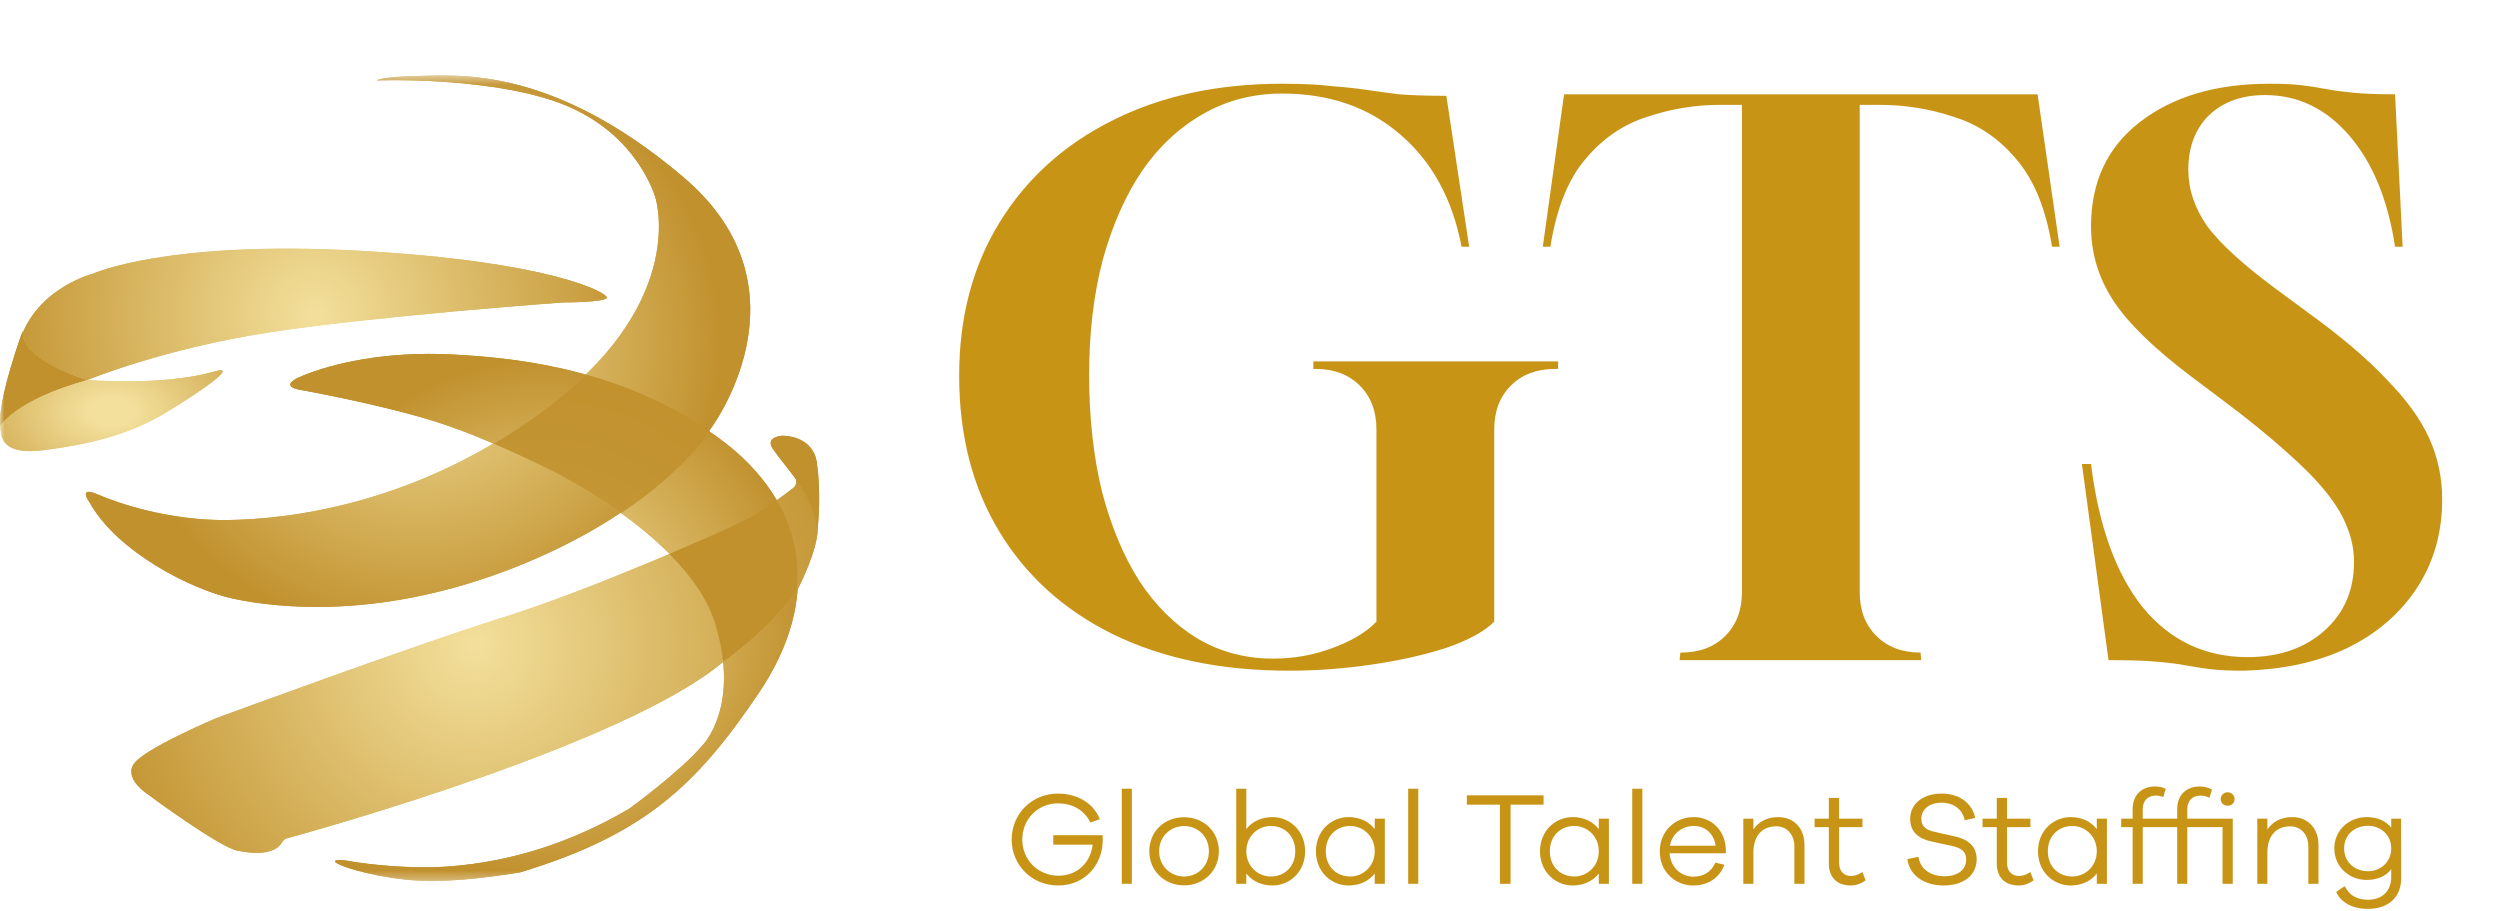 <svg width="280" height="102" viewBox="0 0 280 102" fill="none" xmlns="http://www.w3.org/2000/svg">
<mask id="mask0_308_13" style="mask-type:luminance" maskUnits="userSpaceOnUse" x="0" y="8" width="98" height="91">
<path d="M97.894 8.45H0V98.68H97.894V8.45Z" fill="white"/>
</mask>
<g mask="url(#mask0_308_13)">
<path d="M10.016 56.241C10.016 56.241 8.645 54.381 10.954 55.383C13.262 56.384 18.96 58.317 25.452 58.245C31.942 58.173 47.162 56.67 62.092 45.005C77.022 33.339 73.415 22.176 73.415 22.176C73.415 22.176 71.612 15.377 63.679 11.942C55.743 8.507 42.184 9.007 42.184 9.007C42.184 9.007 42.689 8.579 46.872 8.507C51.056 8.434 61.802 7.29 76.59 19.885C91.375 32.48 79.547 48.082 79.547 48.082C79.547 48.082 74.282 56.741 58.558 63.183C42.834 69.624 30.789 68.05 26.1 67.047C21.412 66.045 13.046 61.751 10.016 56.24V56.241Z" fill="url(#paint0_radial_308_13)"/>
<path d="M33.92 43.717C33.92 43.717 30.746 43.359 33.92 42.071C37.094 40.784 42.937 39.28 50.87 39.71C58.804 40.139 70.201 41.57 80.442 49.014C90.685 56.456 92.008 67.198 85.013 77.576C78.017 87.952 72.178 93.482 58.258 97.704C58.258 97.704 52.602 98.68 48.418 98.68C44.234 98.68 39.906 97.606 38.321 96.963C36.733 96.319 37.743 96.176 39.259 96.462C40.773 96.748 45.821 97.375 50.243 97.045C57.371 96.515 64.119 94.303 70.476 90.572C70.476 90.572 76.261 86.37 78.713 83.435C78.713 83.435 82.969 79.141 80.084 69.766C77.199 60.391 62.124 52.877 62.124 52.877C62.124 52.877 54.911 49.156 48.78 47.223C42.65 45.29 33.921 43.717 33.921 43.717H33.92Z" fill="url(#paint1_radial_308_13)"/>
<path opacity="0.88" d="M69.555 57.467C75.897 53.244 78.796 49.344 79.482 48.336C74.948 45.225 70.219 43.247 65.688 41.975C64.653 42.977 63.495 43.989 62.193 45.005C59.896 46.799 57.593 48.352 55.314 49.698C59.103 51.32 62.12 52.877 62.12 52.877C62.12 52.877 65.611 54.618 69.553 57.467H69.555Z" fill="#C1912E"/>
<path d="M9.757 42.572C9.757 42.572 2.257 40.354 2.545 37.061C2.545 37.061 -0.265 44.668 0.021 47.725C0.021 47.725 1.651 44.823 9.757 42.572Z" fill="#C1912E"/>
<path d="M0.021 47.725C0.128 48.906 0.128 51.054 4.997 50.408C9.866 49.765 14.302 48.798 18.737 46.115C23.172 43.431 26.635 40.855 24.038 41.605C21.441 42.357 16.789 43.001 9.757 42.571C1.65 44.823 0.021 47.725 0.021 47.725Z" fill="url(#paint2_radial_308_13)"/>
<path d="M40.159 28.08C18.63 26.9 10.407 30.657 10.407 30.657C10.407 30.657 4.709 32.097 2.54 37.289C2.602 40.455 9.759 42.572 9.759 42.572C9.759 42.572 18.305 39.03 30.315 37.204C42.324 35.38 62.988 33.876 62.988 33.876C62.988 33.876 67.857 33.876 67.965 33.339C68.073 32.802 61.689 29.26 40.159 28.079V28.08Z" fill="url(#paint3_radial_308_13)"/>
<path d="M32.146 93.888C36.321 92.742 70.028 83.3 80.926 74.184C80.948 74.166 80.969 74.149 80.992 74.134C81.437 73.828 86.213 70.489 89.24 66.194C89.266 66.159 89.288 66.121 89.309 66.081C89.587 65.542 91.631 61.482 91.587 59.079L91.461 51.87C91.461 51.835 91.458 51.802 91.453 51.767C91.397 51.343 90.919 48.834 87.555 49.137C87.508 49.14 87.461 49.142 87.415 49.139C87.108 49.12 85.778 49.125 87.15 50.826C88.028 51.916 88.66 52.85 89.04 53.451C89.296 53.854 89.203 54.383 88.824 54.676C87.738 55.52 85.469 57.212 83.506 58.22C80.813 59.605 66.099 66.093 56.337 69.146C46.576 72.198 24.169 80.453 24.169 80.453C24.169 80.453 17.197 83.411 15.322 85.176C13.554 86.84 16.143 88.673 16.447 88.878C16.467 88.892 16.487 88.906 16.505 88.922C17.015 89.329 24.535 94.813 26.477 95.243C28.974 95.796 30.935 95.523 31.576 94.346C31.698 94.124 31.898 93.953 32.144 93.886L32.146 93.888Z" fill="url(#paint4_radial_308_13)"/>
<path d="M87.003 56.006C85.929 56.771 84.645 57.618 83.472 58.222C82.339 58.804 79.082 60.288 74.961 62.039C77.271 64.357 79.22 66.991 80.082 69.791C80.57 71.376 80.853 72.814 80.987 74.112C81.584 73.699 86.265 70.385 89.231 66.155C89.588 62.592 88.857 59.166 87.003 56.004V56.006Z" fill="#C1912E"/>
<path d="M91.562 59.319C91.562 59.319 91.081 56.241 89.47 54.166C89.47 54.166 91.316 52.752 91.344 51.392C91.344 51.36 91.387 51.355 91.395 51.386C91.586 52.179 91.985 55.432 91.561 59.319H91.562Z" fill="#C1912E"/>
<path d="M91.387 51.349C91.387 51.349 90.937 48.906 87.655 48.799C87.655 48.799 85.581 48.888 86.591 50.32C87.6 51.751 88.941 53.272 89.47 54.166C89.47 54.166 91.291 52.797 91.388 51.347L91.387 51.349Z" fill="#C1912E"/>
<path d="M10.016 56.241C10.016 56.241 8.645 54.381 10.954 55.383C13.262 56.384 18.96 58.317 25.452 58.245C31.942 58.173 47.162 56.67 62.092 45.005C77.022 33.339 73.415 22.176 73.415 22.176C73.415 22.176 71.612 15.377 63.679 11.942C55.743 8.507 42.184 9.007 42.184 9.007C42.184 9.007 42.689 8.579 46.872 8.507C51.056 8.434 61.802 7.29 76.59 19.885C91.375 32.48 79.547 48.082 79.547 48.082C79.547 48.082 74.282 56.741 58.558 63.183C42.834 69.624 30.789 68.05 26.1 67.047C21.412 66.045 13.046 61.751 10.016 56.24V56.241Z" fill="url(#paint5_radial_308_13)"/>
<path d="M33.92 43.717C33.92 43.717 30.746 43.359 33.92 42.071C37.094 40.784 42.937 39.28 50.87 39.71C58.804 40.139 70.201 41.57 80.442 49.014C90.685 56.456 92.008 67.198 85.013 77.576C78.017 87.952 72.178 93.482 58.258 97.704C58.258 97.704 52.602 98.68 48.418 98.68C44.234 98.68 39.906 97.606 38.321 96.963C36.733 96.319 37.743 96.176 39.259 96.462C40.773 96.748 45.821 97.375 50.243 97.045C57.371 96.515 64.119 94.303 70.476 90.572C70.476 90.572 76.261 86.37 78.713 83.435C78.713 83.435 82.969 79.141 80.084 69.766C77.199 60.391 62.124 52.877 62.124 52.877C62.124 52.877 54.911 49.156 48.78 47.223C42.65 45.29 33.921 43.717 33.921 43.717H33.92Z" fill="url(#paint6_radial_308_13)"/>
<path opacity="0.88" d="M69.555 57.467C75.897 53.244 78.796 49.344 79.482 48.336C74.948 45.225 70.219 43.247 65.688 41.975C64.653 42.977 63.495 43.989 62.193 45.005C59.896 46.799 57.593 48.352 55.314 49.698C59.103 51.32 62.12 52.877 62.12 52.877C62.12 52.877 65.611 54.618 69.553 57.467H69.555Z" fill="#C1912E"/>
<path d="M9.757 42.572C9.757 42.572 2.257 40.354 2.545 37.061C2.545 37.061 -0.265 44.668 0.021 47.725C0.021 47.725 1.651 44.823 9.757 42.572Z" fill="#C1912E"/>
<path d="M0.021 47.725C0.128 48.906 0.128 51.054 4.997 50.408C9.866 49.765 14.302 48.798 18.737 46.115C23.172 43.431 26.635 40.855 24.038 41.605C21.441 42.357 16.789 43.001 9.757 42.571C1.65 44.823 0.021 47.725 0.021 47.725Z" fill="url(#paint7_radial_308_13)"/>
<path d="M40.159 28.08C18.63 26.9 10.407 30.657 10.407 30.657C10.407 30.657 4.709 32.097 2.54 37.289C2.602 40.455 9.759 42.572 9.759 42.572C9.759 42.572 18.305 39.03 30.315 37.204C42.324 35.38 62.988 33.876 62.988 33.876C62.988 33.876 67.857 33.876 67.965 33.339C68.073 32.802 61.689 29.26 40.159 28.079V28.08Z" fill="url(#paint8_radial_308_13)"/>
<path d="M32.146 93.888C36.321 92.742 70.028 83.3 80.926 74.184C80.948 74.166 80.969 74.149 80.992 74.134C81.437 73.828 86.213 70.489 89.24 66.194C89.266 66.159 89.288 66.121 89.309 66.081C89.587 65.542 91.631 61.482 91.587 59.079L91.461 51.87C91.461 51.835 91.458 51.802 91.453 51.767C91.397 51.343 90.919 48.834 87.555 49.137C87.508 49.14 87.461 49.142 87.415 49.139C87.108 49.12 85.778 49.125 87.15 50.826C88.028 51.916 88.66 52.85 89.04 53.451C89.296 53.854 89.203 54.383 88.824 54.676C87.738 55.52 85.469 57.212 83.506 58.22C80.813 59.605 66.099 66.093 56.337 69.146C46.576 72.198 24.169 80.453 24.169 80.453C24.169 80.453 17.197 83.411 15.322 85.176C13.554 86.84 16.143 88.673 16.447 88.878C16.467 88.892 16.487 88.906 16.505 88.922C17.015 89.329 24.535 94.813 26.477 95.243C28.974 95.796 30.935 95.523 31.576 94.346C31.698 94.124 31.898 93.953 32.144 93.886L32.146 93.888Z" fill="url(#paint9_radial_308_13)"/>
<path d="M87.003 56.006C85.929 56.771 84.645 57.618 83.472 58.222C82.339 58.804 79.082 60.288 74.961 62.039C77.271 64.357 79.22 66.991 80.082 69.791C80.57 71.376 80.853 72.814 80.987 74.112C81.584 73.699 86.265 70.385 89.231 66.155C89.588 62.592 88.857 59.166 87.003 56.004V56.006Z" fill="#C1912E"/>
<path d="M91.562 59.319C91.562 59.319 91.081 56.241 89.47 54.166C89.47 54.166 91.316 52.752 91.344 51.392C91.344 51.36 91.387 51.355 91.395 51.386C91.586 52.179 91.985 55.432 91.561 59.319H91.562Z" fill="#C1912E"/>
<path d="M91.387 51.349C91.387 51.349 90.937 48.906 87.655 48.799C87.655 48.799 85.581 48.888 86.591 50.32C87.6 51.751 88.941 53.272 89.47 54.166C89.47 54.166 91.291 52.797 91.388 51.347L91.387 51.349Z" fill="#C1912E"/>
</g>
<path d="M117.968 93.541H123.495C123.51 93.733 123.51 93.895 123.51 94.043C123.51 96.912 121.469 99.174 118.505 99.174C115.585 99.174 113.306 96.912 113.306 94.029C113.306 91.145 115.585 88.883 118.475 88.883C120.65 88.883 122.467 89.933 123.182 91.751L122.125 92.121C121.424 90.687 120.069 89.977 118.475 89.977C116.24 89.977 114.497 91.751 114.497 94.029C114.497 96.306 116.27 98.08 118.534 98.08C120.665 98.08 122.139 96.602 122.378 94.605H117.968V93.541ZM126.771 98.982H125.639V88.336H126.771V98.982ZM132.625 91.53C134.785 91.53 136.513 93.097 136.513 95.33C136.513 97.563 134.785 99.16 132.625 99.16C130.435 99.16 128.722 97.563 128.722 95.33C128.722 93.097 130.435 91.53 132.625 91.53ZM132.625 98.169C134.13 98.169 135.396 97.016 135.396 95.33C135.396 93.659 134.13 92.52 132.625 92.52C131.106 92.52 129.824 93.659 129.824 95.33C129.824 97.016 131.106 98.169 132.625 98.169ZM142.507 91.515C144.459 91.515 146.172 93.038 146.172 95.345C146.172 97.651 144.459 99.174 142.507 99.174C141.286 99.174 140.243 98.686 139.588 97.829V98.982H138.456V88.336H139.588V92.86C140.243 92.003 141.286 91.515 142.507 91.515ZM142.329 98.169C143.848 98.169 145.07 97.075 145.07 95.345C145.07 93.6 143.848 92.505 142.329 92.505C140.943 92.505 139.588 93.6 139.588 95.345C139.588 97.075 140.943 98.169 142.329 98.169ZM155.102 91.692V98.982H153.97V97.829C153.314 98.686 152.271 99.174 151.05 99.174C149.098 99.174 147.385 97.651 147.385 95.345C147.385 93.038 149.098 91.515 151.05 91.515C152.271 91.515 153.314 92.003 153.97 92.86V91.692H155.102ZM151.228 98.169C152.614 98.169 153.97 97.075 153.97 95.345C153.97 93.6 152.614 92.505 151.228 92.505C149.709 92.505 148.487 93.6 148.487 95.345C148.487 97.075 149.709 98.169 151.228 98.169ZM158.849 98.982H157.717V88.336H158.849V98.982ZM172.88 90.125H169.186V98.982H167.994V90.125H164.285V89.075H172.88V90.125ZM180.196 91.692V98.982H179.064V97.829C178.409 98.686 177.366 99.174 176.145 99.174C174.193 99.174 172.48 97.651 172.48 95.345C172.48 93.038 174.193 91.515 176.145 91.515C177.366 91.515 178.409 92.003 179.064 92.86V91.692H180.196ZM176.323 98.169C177.709 98.169 179.064 97.075 179.064 95.345C179.064 93.6 177.709 92.505 176.323 92.505C174.804 92.505 173.582 93.6 173.582 95.345C173.582 97.075 174.804 98.169 176.323 98.169ZM183.944 98.982H182.812V88.336H183.944V98.982ZM193.298 95.152V95.566H186.997C187.101 97.208 188.353 98.184 189.619 98.184C190.662 98.184 191.6 97.784 192.122 96.616L193.135 96.853C192.554 98.376 191.272 99.174 189.619 99.174C187.667 99.174 185.895 97.681 185.895 95.359C185.895 93.023 187.667 91.515 189.693 91.515C191.675 91.515 193.224 92.979 193.298 95.152ZM189.693 92.505C188.502 92.505 187.265 93.289 187.042 94.724H192.151C191.943 93.289 190.915 92.505 189.693 92.505ZM199.153 91.515C200.926 91.515 202.102 92.772 202.102 94.62V98.982H200.97V94.827C200.97 93.467 200.151 92.55 198.929 92.55C197.395 92.55 196.382 93.585 196.382 95.478V98.982H195.25V91.692H196.382V92.905C196.978 92.018 197.916 91.515 199.153 91.515ZM208.583 97.666L208.955 98.598C208.359 99.012 207.853 99.174 207.257 99.174C205.797 99.174 204.829 98.317 204.829 96.705V92.639H203.235V91.692H204.829V89.371H205.976V91.692H208.598V92.639H205.976V96.631C205.976 97.578 206.512 98.11 207.332 98.11C207.749 98.11 208.21 97.932 208.583 97.666ZM217.484 88.883C219.48 88.883 220.88 89.977 221.223 91.603L220.046 91.87C219.823 90.672 218.825 89.903 217.454 89.903C216.113 89.903 215.19 90.628 215.19 91.692C215.19 92.579 215.756 92.979 216.694 93.171L218.869 93.659C220.255 93.955 221.387 94.65 221.387 96.232C221.387 98.036 219.912 99.174 217.678 99.174C215.562 99.174 213.864 98.095 213.626 96.217L214.862 95.966C215.086 97.356 216.233 98.139 217.782 98.139C219.301 98.139 220.21 97.385 220.21 96.291C220.21 95.359 219.704 94.99 218.586 94.738L216.337 94.25C215.056 93.969 213.938 93.304 213.938 91.722C213.938 90.021 215.354 88.883 217.484 88.883ZM227.393 97.666L227.765 98.598C227.17 99.012 226.663 99.174 226.067 99.174C224.607 99.174 223.639 98.317 223.639 96.705V92.639H222.045V91.692H223.639V89.371H224.786V91.692H227.408V92.639H224.786V96.631C224.786 97.578 225.322 98.11 226.142 98.11C226.559 98.11 227.021 97.932 227.393 97.666ZM235.972 91.692V98.982H234.84V97.829C234.185 98.686 233.142 99.174 231.92 99.174C229.969 99.174 228.256 97.651 228.256 95.345C228.256 93.038 229.969 91.515 231.92 91.515C233.142 91.515 234.185 92.003 234.84 92.86V91.692H235.972ZM232.099 98.169C233.485 98.169 234.84 97.075 234.84 95.345C234.84 93.6 233.485 92.505 232.099 92.505C230.58 92.505 229.358 93.6 229.358 95.345C229.358 97.075 230.58 98.169 232.099 98.169ZM242.654 92.639H239.988V98.982H238.856V92.639H237.575V91.692H238.856V90.613C238.856 89.075 239.839 88.084 241.373 88.084C241.805 88.084 242.208 88.173 242.565 88.35L242.282 89.267C242.014 89.164 241.716 89.105 241.448 89.105C240.554 89.105 239.988 89.681 239.988 90.613V91.692H242.654V92.639ZM250.072 91.692V98.982H248.925V92.639H244.978V98.982H243.846V92.639H242.564V91.692H243.846V90.613C243.846 89.075 244.829 88.084 246.378 88.084C246.899 88.084 247.331 88.203 247.749 88.439L247.451 89.356C247.138 89.193 246.81 89.105 246.452 89.105C245.544 89.105 244.978 89.681 244.978 90.613V91.692H250.072ZM249.491 90.243C249.045 90.243 248.717 89.918 248.717 89.489C248.717 89.09 249.045 88.735 249.491 88.735C249.938 88.735 250.281 89.09 250.281 89.489C250.281 89.918 249.938 90.243 249.491 90.243ZM256.718 91.515C258.491 91.515 259.668 92.772 259.668 94.62V98.982H258.536V94.827C258.536 93.467 257.716 92.55 256.495 92.55C254.96 92.55 253.947 93.585 253.947 95.478V98.982H252.815V91.692H253.947V92.905C254.543 92.018 255.482 91.515 256.718 91.515ZM268.919 91.692L268.934 98.391C268.919 100.52 267.459 101.792 265.24 101.792C263.422 101.792 262.215 101.082 261.649 99.899L262.603 99.248C263.124 100.224 263.869 100.771 265.24 100.771C266.789 100.771 267.817 99.796 267.817 98.243V97.356C267.221 98.125 266.282 98.553 265.061 98.553C263.124 98.553 261.441 97.09 261.441 95.019C261.441 92.964 263.124 91.515 265.061 91.515C266.282 91.515 267.221 91.944 267.817 92.698V91.692H268.919ZM265.225 97.578C266.595 97.578 267.817 96.572 267.817 95.019C267.817 93.467 266.595 92.491 265.225 92.491C263.735 92.491 262.543 93.467 262.543 95.019C262.543 96.572 263.735 97.578 265.225 97.578Z" fill="#C79416"/>
<path d="M144.371 75.118C136.824 75.118 130.269 73.766 124.708 71.062C119.203 68.358 114.947 64.528 111.939 59.57C108.931 54.613 107.427 48.783 107.427 42.08C107.427 35.545 108.931 29.827 111.939 24.927C114.947 20.026 119.146 16.223 124.537 13.52C129.985 10.759 136.341 9.379 143.605 9.379C145.819 9.379 147.634 9.464 149.053 9.633C150.529 9.745 151.834 9.886 152.969 10.055C154.104 10.224 155.353 10.393 156.715 10.562C158.133 10.675 159.892 10.731 161.992 10.731L164.546 27.631H163.695C162.673 22.279 160.375 18.082 156.8 15.04C153.281 11.999 148.883 10.478 143.605 10.478C140.371 10.478 137.419 11.238 134.752 12.759C132.085 14.28 129.815 16.392 127.942 19.096C126.07 21.857 124.594 25.18 123.516 29.067C122.494 32.954 121.984 37.263 121.984 41.995C121.984 46.783 122.466 51.149 123.431 55.092C124.452 58.979 125.842 62.302 127.602 65.063C129.418 67.823 131.574 69.963 134.071 71.484C136.625 73.005 139.462 73.766 142.584 73.766C144.91 73.766 147.124 73.371 149.224 72.583C151.38 71.794 153.026 70.808 154.161 69.626V48.079C154.161 46.051 153.537 44.417 152.288 43.178C151.039 41.939 149.394 41.319 147.351 41.319H147.095V40.474H174.506V41.319H174.165C172.122 41.319 170.477 41.939 169.228 43.178C167.979 44.417 167.355 46.051 167.355 48.079V69.626C166.22 70.752 164.404 71.738 161.907 72.583C159.467 73.371 156.686 73.991 153.565 74.442C150.5 74.892 147.436 75.118 144.371 75.118ZM188.115 73.935L188.2 73.09H188.285C190.328 73.09 191.974 72.47 193.222 71.231C194.471 69.992 195.095 68.358 195.095 66.33V11.745H192.627C189.846 11.745 187.122 12.196 184.455 13.097C181.787 13.942 179.489 15.519 177.559 17.829C175.63 20.082 174.325 23.349 173.644 27.631H172.793L175.176 10.562H228.209L230.677 27.631H229.826C229.145 23.406 227.811 20.138 225.825 17.829C223.896 15.519 221.569 13.942 218.845 13.097C216.178 12.196 213.397 11.745 210.503 11.745H208.29V66.33C208.29 68.358 208.914 69.992 210.162 71.231C211.411 72.47 213.057 73.09 215.1 73.09L215.185 73.935H188.115ZM251.221 75.118C249.746 75.118 248.525 75.061 247.561 74.949C246.653 74.836 245.745 74.695 244.837 74.526C243.929 74.357 242.822 74.216 241.517 74.104C240.212 73.991 238.424 73.935 236.154 73.935L233.175 51.966H234.196C235.047 58.894 236.977 64.246 239.985 68.02C243.049 71.738 246.965 73.597 251.732 73.597C255.25 73.597 258.116 72.611 260.329 70.639C262.543 68.668 263.649 66.105 263.649 62.95C263.649 61.598 263.394 60.303 262.883 59.063C262.429 57.824 261.635 56.5 260.5 55.092C259.365 53.684 257.861 52.163 255.988 50.529C254.115 48.839 251.789 46.952 249.008 44.868L245.518 42.248C241.261 39.038 238.31 36.165 236.665 33.63C235.019 31.095 234.196 28.335 234.196 25.349C234.196 20.392 236.012 16.505 239.644 13.688C243.333 10.816 248.185 9.379 254.2 9.379C255.676 9.379 256.868 9.435 257.776 9.548C258.74 9.661 259.648 9.802 260.5 9.971C261.408 10.14 262.458 10.28 263.649 10.393C264.841 10.506 266.373 10.562 268.246 10.562L269.097 27.631H268.246C267.452 22.392 265.749 18.251 263.139 15.209C260.528 12.168 257.378 10.647 253.69 10.647C251.079 10.647 248.98 11.407 247.39 12.928C245.858 14.449 245.092 16.477 245.092 19.012C245.092 21.209 245.801 23.321 247.22 25.349C248.696 27.321 251.221 29.63 254.796 32.278L258.457 34.982C262.202 37.686 265.153 40.193 267.31 42.502C269.523 44.755 271.112 46.952 272.077 49.093C273.041 51.233 273.524 53.515 273.524 55.937C273.524 59.655 272.587 62.95 270.715 65.823C268.842 68.696 266.231 70.949 262.883 72.583C259.592 74.16 255.704 75.005 251.221 75.118Z" fill="#C79416"/>
<defs>
<radialGradient id="paint0_radial_308_13" cx="0" cy="0" r="1" gradientUnits="userSpaceOnUse" gradientTransform="translate(46.818 38.214) scale(33.794 33.531)">
<stop stop-color="#F3E09C"/>
<stop offset="1" stop-color="#C1912E"/>
</radialGradient>
<radialGradient id="paint1_radial_308_13" cx="0" cy="0" r="1" gradientUnits="userSpaceOnUse" gradientTransform="translate(60.946 69.157) scale(29.102 28.876)">
<stop stop-color="#F3E09C"/>
<stop offset="1" stop-color="#C1912E"/>
</radialGradient>
<radialGradient id="paint2_radial_308_13" cx="0" cy="0" r="1" gradientUnits="userSpaceOnUse" gradientTransform="translate(12.476 46.059) scale(25.538 15.964)">
<stop offset="0.1" stop-color="#F3E09C"/>
<stop offset="0.87" stop-color="#C1912E"/>
</radialGradient>
<radialGradient id="paint3_radial_308_13" cx="0" cy="0" r="1" gradientUnits="userSpaceOnUse" gradientTransform="translate(35.252 35.211) scale(36.901 36.614)">
<stop stop-color="#F3E09C"/>
<stop offset="1" stop-color="#C1912E"/>
</radialGradient>
<radialGradient id="paint4_radial_308_13" cx="0" cy="0" r="1" gradientUnits="userSpaceOnUse" gradientTransform="translate(53.149 72.316) scale(44.491 44.145)">
<stop stop-color="#F3E09C"/>
<stop offset="1" stop-color="#C1912E"/>
</radialGradient>
<radialGradient id="paint5_radial_308_13" cx="0" cy="0" r="1" gradientUnits="userSpaceOnUse" gradientTransform="translate(46.818 38.214) scale(33.794 33.531)">
<stop stop-color="#F3E09C"/>
<stop offset="1" stop-color="#C1912E"/>
</radialGradient>
<radialGradient id="paint6_radial_308_13" cx="0" cy="0" r="1" gradientUnits="userSpaceOnUse" gradientTransform="translate(60.946 69.157) scale(29.102 28.876)">
<stop stop-color="#F3E09C"/>
<stop offset="1" stop-color="#C1912E"/>
</radialGradient>
<radialGradient id="paint7_radial_308_13" cx="0" cy="0" r="1" gradientUnits="userSpaceOnUse" gradientTransform="translate(12.476 46.059) scale(25.538 15.964)">
<stop offset="0.1" stop-color="#F3E09C"/>
<stop offset="0.87" stop-color="#C1912E"/>
</radialGradient>
<radialGradient id="paint8_radial_308_13" cx="0" cy="0" r="1" gradientUnits="userSpaceOnUse" gradientTransform="translate(35.252 35.211) scale(36.901 36.614)">
<stop stop-color="#F3E09C"/>
<stop offset="1" stop-color="#C1912E"/>
</radialGradient>
<radialGradient id="paint9_radial_308_13" cx="0" cy="0" r="1" gradientUnits="userSpaceOnUse" gradientTransform="translate(53.149 72.316) scale(44.491 44.145)">
<stop stop-color="#F3E09C"/>
<stop offset="1" stop-color="#C1912E"/>
</radialGradient>
</defs>
</svg>
